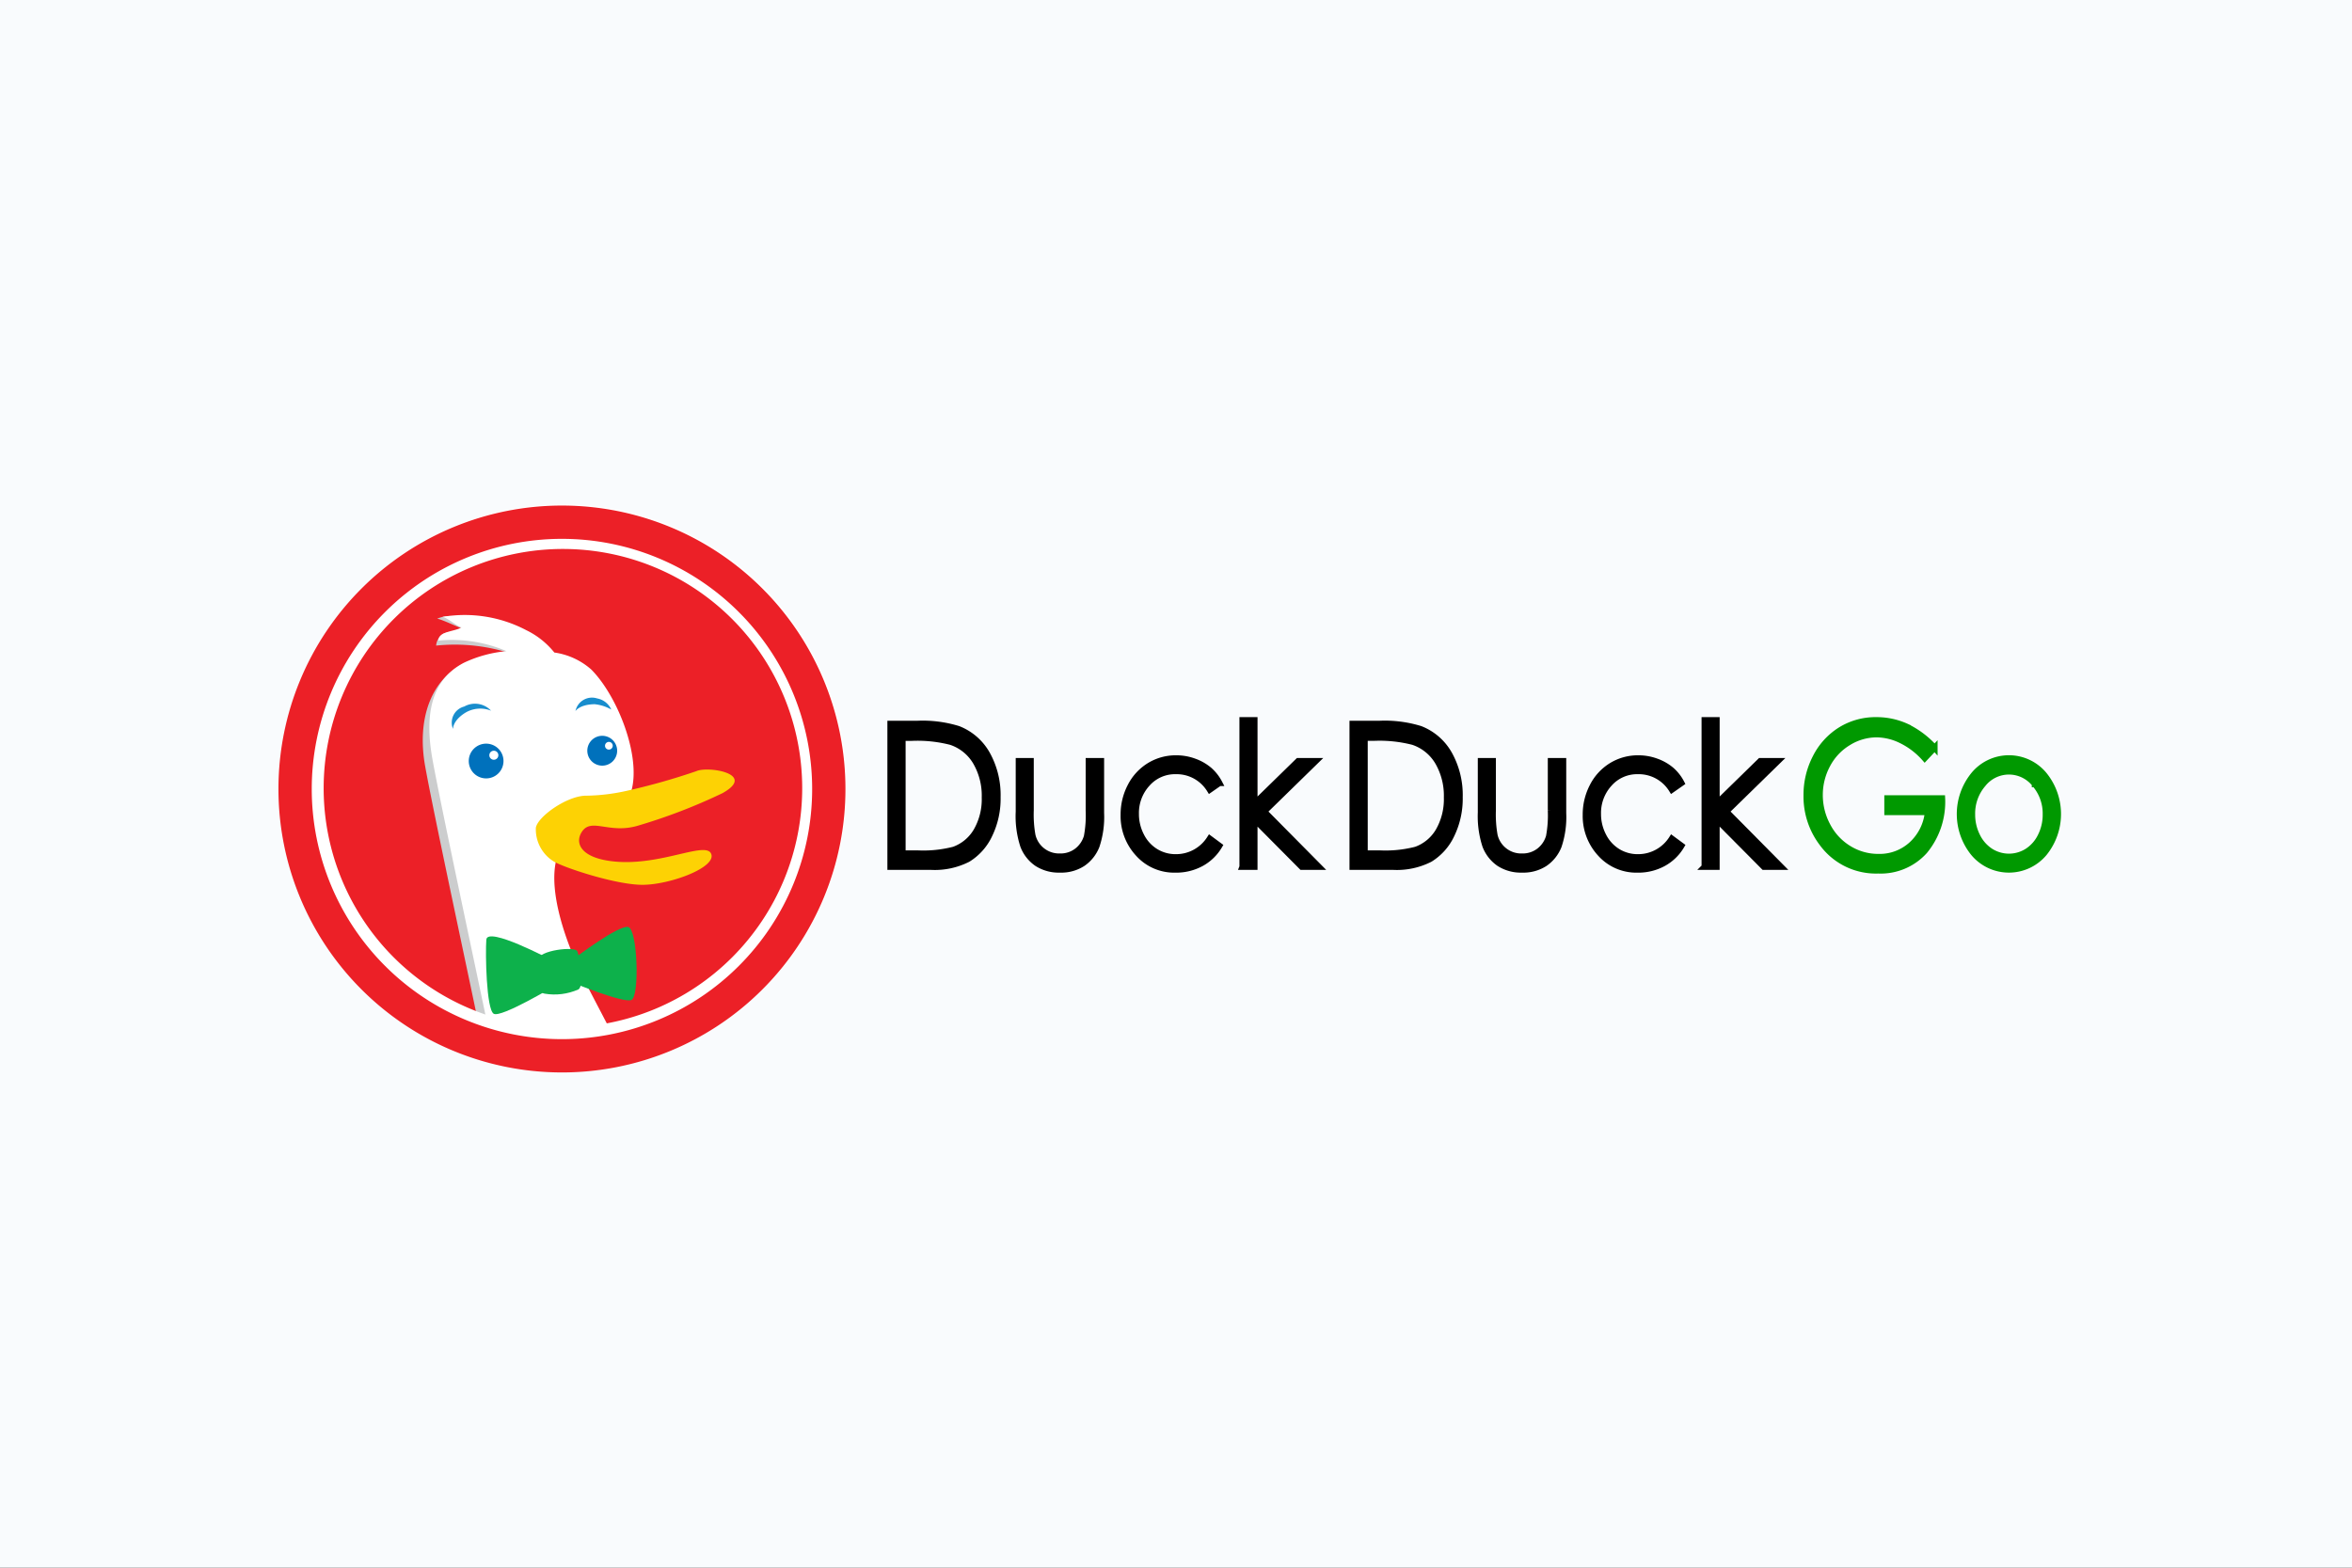 <svg xmlns="http://www.w3.org/2000/svg" xmlns:xlink="http://www.w3.org/1999/xlink" width="240" height="160" viewBox="0 0 240 160">
  <rect x="0" y="0" width="240" height="160" fill="#333333" stroke="none"/>
  <defs>
    <clipPath id="clip-path">
      <path id="Path_36" data-name="Path 36" d="M44.072-100.626A27.229,27.229,0,0,1,71.3-127.857a27.233,27.233,0,0,1,27.234,27.231A27.234,27.234,0,0,1,71.3-73.394a27.231,27.231,0,0,1-27.231-27.232" transform="translate(-44.072 127.857)"/>
    </clipPath>
    <clipPath id="clip-path-2">
      <path id="Path_40" data-name="Path 40" d="M74.651-73.414s-6.481-3.457-6.589-2.055,0,7.13.756,7.564,6.159-2.808,6.159-2.808Z" transform="translate(-68.025 75.804)"/>
    </clipPath>
    <linearGradient id="linear-gradient" x1="-158.203" y1="140.955" x2="-158.177" y2="140.955" gradientUnits="objectBoundingBox">
      <stop offset="0" stop-color="#b4d66f"/>
      <stop offset="0.691" stop-color="#0db14b"/>
      <stop offset="1" stop-color="#0db14b"/>
    </linearGradient>
    <clipPath id="clip-path-3">
      <path id="Path_42" data-name="Path 42" d="M79.119-73.849s4.431-3.349,5.4-3.133,1.188,7.13.323,7.458S78.91-71.28,78.91-71.28Z" transform="translate(-78.91 76.992)"/>
    </clipPath>
    <linearGradient id="linear-gradient-2" x1="-170.821" y1="149.047" x2="-170.793" y2="149.047" xlink:href="#linear-gradient"/>
    <clipPath id="clip-path-4">
      <path id="Path_44" data-name="Path 44" d="M74.531-73.127c0,2.266-.323,3.241.648,3.456a6.032,6.032,0,0,0,3.457-.432c.648-.433.107-3.348-.108-3.891s-4-.105-4,.867" transform="translate(-74.479 74.228)"/>
    </clipPath>
    <linearGradient id="linear-gradient-3" x1="-243.71" y1="237.753" x2="-243.67" y2="237.753" gradientUnits="objectBoundingBox">
      <stop offset="0" stop-color="#73c063"/>
      <stop offset="1" stop-color="#0db14b"/>
    </linearGradient>
    <clipPath id="clip-Duck-duck-go">
      <rect width="240" height="160"/>
    </clipPath>
  </defs>
  <g id="Duck-duck-go" clip-path="url(#clip-Duck-duck-go)">
    <rect width="240" height="160" fill="#f9fbfd"/>
    <g id="duckduckgo-2" transform="translate(28.437 51.657)">
      <path id="Path_28" data-name="Path 28" d="M1.563,28.577A27.232,27.232,0,1,1,28.795,55.809,27.229,27.229,0,0,1,1.563,28.577" transform="translate(0 -0.001)" fill="#ec2027"/>
      <g id="Group_21" data-name="Group 21" transform="translate(1.563 1.343)">
        <g id="Group_20" data-name="Group 20" clip-path="url(#clip-path)">
          <path id="Path_29" data-name="Path 29" d="M83.492-61.5c-.844-3.877-5.739-12.654-7.595-16.366s-3.713-8.944-2.869-12.321c.152-.613-1.608-5.293-1.1-5.622,3.937-2.571,4.977.28,6.555-.872.814-.6,1.912.49,2.2-.5,1.012-3.543-1.407-9.717-4.106-12.416a7.229,7.229,0,0,0-3.758-1.726,8.293,8.293,0,0,0-2.869-2.283,27.923,27.923,0,0,0-6.423-2.124,3.465,3.465,0,0,0-1.925.217c.463.04,2.666,1.129,3.1,1.193-.43.289-1.691-.014-2.493.347a1.611,1.611,0,0,0-.707,1.207,18.451,18.451,0,0,1,8.005.937c-1.687.191-4.25.4-5.353.985-3.205,1.69-4.619,5.634-3.777,10.36S64.929-78.542,66.11-72.8a9.289,9.289,0,0,1-4.893,10.462l2.532.17L62.9-60.316a18.851,18.851,0,0,0,6.413-.674c-.676,1.855-5.231,2.532-5.231,2.532s2.194.673,5.736-.676q2.87-1.092,5.737-2.193l1.689,4.386,3.207-3.2,1.35,3.375s2.53-.844,1.688-4.728" transform="translate(-46.999 125.657)" fill="#cccdce"/>
          <path id="Path_30" data-name="Path 30" d="M84.383-62.263c-.842-3.88-5.737-12.658-7.595-16.37s-3.712-8.945-2.869-12.318c.155-.613.158-3.122.667-3.455,3.938-2.571,3.658-.086,5.236-1.238a4.33,4.33,0,0,0,1.747-2.3c1.014-3.544-1.4-9.717-4.1-12.418a7.211,7.211,0,0,0-3.755-1.723,8.326,8.326,0,0,0-2.873-2.285,13.477,13.477,0,0,0-8.548-1.35c.464.043,1.524,1,1.952,1.064-.647.438-2.365.381-2.355,1.355a14.117,14.117,0,0,1,6.944,1.077,12.873,12.873,0,0,0-4.36,1.189c-3.206,1.687-4.05,5.062-3.206,9.789S65.822-79.308,67-73.571a9.291,9.291,0,0,1-4.894,10.462l2.532.168L63.8-61.08a18.892,18.892,0,0,0,6.413-.677c-.676,1.858-5.233,2.53-5.233,2.53s2.194.677,5.74-.676,5.737-2.191,5.737-2.191l1.687,4.386,3.205-3.206L82.7-57.539s2.53-.845,1.686-4.725" transform="translate(-47.149 125.682)" fill="#fff"/>
          <path id="Path_31" data-name="Path 31" d="M65.879-98.084a1.774,1.774,0,0,1,1.774-1.773,1.771,1.771,0,0,1,1.77,1.773,1.769,1.769,0,0,1-1.77,1.773,1.772,1.772,0,0,1-1.774-1.773" transform="translate(-48.046 122.755)" fill="#0071bc"/>
          <path id="Path_32" data-name="Path 32" d="M68.447-98.514a.46.46,0,0,1,.46-.46.46.46,0,0,1,.46.46.463.463,0,0,1-.462.461.461.461,0,0,1-.459-.461" transform="translate(-48.514 122.594)" fill="#fff"/>
          <path id="Path_33" data-name="Path 33" d="M80.672-99.315a1.524,1.524,0,0,1,1.523-1.521,1.522,1.522,0,0,1,1.522,1.521,1.522,1.522,0,0,1-1.522,1.525,1.524,1.524,0,0,1-1.523-1.525" transform="translate(-50.742 122.933)" fill="#0071bc"/>
          <path id="Path_34" data-name="Path 34" d="M82.879-99.681a.4.4,0,0,1,.395-.395.393.393,0,0,1,.279.115.393.393,0,0,1,.115.279.392.392,0,0,1-.115.279.392.392,0,0,1-.279.115.394.394,0,0,1-.395-.393" transform="translate(-51.144 122.794)" fill="#fff"/>
          <path id="Path_35" data-name="Path 35" d="M67.769-104.259a2.971,2.971,0,0,0-2.633.212c-1.3.815-1.251,1.65-1.251,1.65a1.693,1.693,0,0,1,1.15-2.288,2.238,2.238,0,0,1,2.734.426m12.26-.12a4.221,4.221,0,0,0-1.7-.541c-1.531.021-1.949.7-1.949.7a1.723,1.723,0,0,1,2.217-1.29,1.966,1.966,0,0,1,1.437,1.133" transform="translate(-47.66 123.793)" fill="#188dcd"/>
        </g>
      </g>
      <path id="Path_37" data-name="Path 37" d="M2.488,28.955A26.686,26.686,0,1,1,29.173,55.642,26.683,26.683,0,0,1,2.488,28.955Z" transform="translate(-0.169 -0.169)" fill="none" stroke="#fff" stroke-width="4.541"/>
      <path id="Path_38" data-name="Path 38" d="M31.736,38.511c.179-1.086,2.986-3.142,4.973-3.266a20,20,0,0,0,4.273-.493A66.9,66.9,0,0,0,48.11,32.74c1.186-.548,6.211.272,2.668,2.246A57.546,57.546,0,0,1,42.163,38.3c-2.95.882-4.736-.842-5.718.608-.779,1.153-.159,2.731,3.364,3.059,4.759.442,9.323-2.142,9.824-.77s-4.09,3.086-6.887,3.141S34.314,42.49,33.472,41.9a3.848,3.848,0,0,1-1.736-3.392" transform="translate(-5.493 -5.691)" fill="#fdd204"/>
      <g id="Group_23" data-name="Group 23" transform="translate(21.151 43.91)">
        <g id="Group_22" data-name="Group 22" transform="translate(0 0)" clip-path="url(#clip-path-2)">
          <path id="Path_39" data-name="Path 39" d="M74.651-73.414s-6.481-3.457-6.589-2.055,0,7.13.756,7.564,6.159-2.808,6.159-2.808Z" transform="translate(-68.025 75.804)" fill="url(#linear-gradient)"/>
        </g>
      </g>
      <g id="Group_25" data-name="Group 25" transform="translate(30.052 42.939)">
        <g id="Group_24" data-name="Group 24" transform="translate(0 0)" clip-path="url(#clip-path-3)">
          <path id="Path_41" data-name="Path 41" d="M79.119-73.849s4.431-3.349,5.4-3.133,1.188,7.13.323,7.458S78.91-71.28,78.91-71.28Z" transform="translate(-78.91 76.992)" fill="url(#linear-gradient-2)"/>
        </g>
      </g>
      <g id="Group_27" data-name="Group 27" transform="translate(26.429 45.199)">
        <g id="Group_26" data-name="Group 26" transform="translate(0 0)" clip-path="url(#clip-path-4)">
          <path id="Path_43" data-name="Path 43" d="M74.531-73.127c0,2.266-.323,3.241.648,3.456a6.032,6.032,0,0,0,3.457-.432c.648-.433.107-3.348-.108-3.891s-4-.105-4,.867" transform="translate(-74.479 74.228)" fill="url(#linear-gradient-3)"/>
        </g>
      </g>
      <path id="Path_45" data-name="Path 45" d="M1.7,28.933A27.23,27.23,0,1,1,28.929,56.164,27.232,27.232,0,0,1,1.7,28.933Z" transform="translate(-0.025 -0.065)" fill="none" stroke="#ec2027" stroke-width="3.398"/>
      <g id="Group_28" data-name="Group 28" transform="translate(62.42 21.842)">
        <path id="Path_46" data-name="Path 46" d="M91.993,35.785a9.737,9.737,0,0,0,.463,3.451,3.838,3.838,0,0,0,1.4,1.788,4.072,4.072,0,0,0,2.345.64,4.022,4.022,0,0,0,2.336-.64,3.867,3.867,0,0,0,1.4-1.773,9.338,9.338,0,0,0,.464-3.368v-5.3H99.133v5.049a11.714,11.714,0,0,1-.185,2.653,2.87,2.87,0,0,1-1,1.478,2.768,2.768,0,0,1-1.755.561A2.786,2.786,0,0,1,93.4,38.174a12.04,12.04,0,0,1-.177-2.543v-5.05H91.995v5.205h0Zm19.42-4.3a4.92,4.92,0,0,0-1.5-.853,5.266,5.266,0,0,0-1.841-.327,5.129,5.129,0,0,0-2.745.755,5.273,5.273,0,0,0-1.93,2.1,6.2,6.2,0,0,0-.7,2.915,5.642,5.642,0,0,0,1.5,3.965,4.923,4.923,0,0,0,3.78,1.628,5.365,5.365,0,0,0,2.644-.642,4.843,4.843,0,0,0,1.85-1.8l-.98-.725a4.068,4.068,0,0,1-3.456,1.894,3.876,3.876,0,0,1-2.085-.576,4,4,0,0,1-1.464-1.619,4.81,4.81,0,0,1-.532-2.223,4.419,4.419,0,0,1,1.159-3.088,3.781,3.781,0,0,1,2.915-1.27,3.964,3.964,0,0,1,3.464,1.894l.98-.684a4.55,4.55,0,0,0-1.052-1.34Zm3.409,9.9h1.232V36.532l4.818,4.852h1.761l-5.59-5.648,5.276-5.157H120.51l-4.455,4.353V26.41h-1.232V41.383Zm15.364,0a7.459,7.459,0,0,0,3.774-.794,5.777,5.777,0,0,0,2.19-2.461,8.454,8.454,0,0,0,.844-3.861,8.591,8.591,0,0,0-1.064-4.379,5.8,5.8,0,0,0-2.954-2.581,12.292,12.292,0,0,0-4.229-.527h-2.694v14.6h4.132ZM127.3,28.216h.918a13.7,13.7,0,0,1,4.02.417,4.65,4.65,0,0,1,2.535,2.053,6.834,6.834,0,0,1,.909,3.609,6.5,6.5,0,0,1-.839,3.407,4.385,4.385,0,0,1-2.306,1.928,12.5,12.5,0,0,1-3.736.377h-1.5Zm11.848,7.569a9.733,9.733,0,0,0,.464,3.451,3.845,3.845,0,0,0,1.4,1.788,4.072,4.072,0,0,0,2.345.64,4.028,4.028,0,0,0,2.336-.64,3.883,3.883,0,0,0,1.4-1.773,9.341,9.341,0,0,0,.463-3.368v-5.3h-1.267v5.049a11.765,11.765,0,0,1-.185,2.653,2.865,2.865,0,0,1-1,1.478,2.767,2.767,0,0,1-1.754.561,2.784,2.784,0,0,1-2.794-2.147,12.1,12.1,0,0,1-.177-2.543v-5.05h-1.233v5.205Zm19.42-4.3a4.93,4.93,0,0,0-1.5-.853,5.266,5.266,0,0,0-1.841-.327,5.135,5.135,0,0,0-2.746.755,5.273,5.273,0,0,0-1.93,2.1,6.219,6.219,0,0,0-.7,2.915,5.641,5.641,0,0,0,1.5,3.965,4.922,4.922,0,0,0,3.778,1.628,5.36,5.36,0,0,0,2.644-.642,4.84,4.84,0,0,0,1.851-1.8l-.981-.725a4.066,4.066,0,0,1-3.456,1.894,3.882,3.882,0,0,1-2.085-.576,4.009,4.009,0,0,1-1.464-1.619,4.811,4.811,0,0,1-.533-2.223,4.423,4.423,0,0,1,1.159-3.088,3.781,3.781,0,0,1,2.915-1.27,3.965,3.965,0,0,1,3.465,1.894l.98-.684a4.519,4.519,0,0,0-1.05-1.34Z" transform="translate(-78.9 -26.41)" stroke="#000" stroke-width="0.614"/>
        <path id="Path_47" data-name="Path 47" d="M210.748,32.985a6.334,6.334,0,0,0,.075,7.852,4.691,4.691,0,0,0,7.218,0,6.351,6.351,0,0,0,.074-7.864,4.65,4.65,0,0,0-7.367.01Zm6.327.82a4.575,4.575,0,0,1,1.111,3.1,4.824,4.824,0,0,1-.5,2.187,3.837,3.837,0,0,1-1.363,1.566,3.5,3.5,0,0,1-3.772,0,3.851,3.851,0,0,1-1.364-1.566,4.849,4.849,0,0,1-.505-2.187,4.586,4.586,0,0,1,1.106-3.1,3.372,3.372,0,0,1,5.293,0Z" transform="translate(-100.299 -27.277)" fill="#090" stroke="#090" stroke-width="0.614"/>
        <path id="Path_48" data-name="Path 48" d="M177.572,41.384h1.233V36.532l4.817,4.852h1.761l-5.59-5.648,5.276-5.157H183.26l-4.454,4.353V26.41h-1.233V41.383Z" transform="translate(-94.495 -26.41)" stroke="#000" stroke-width="0.614"/>
        <path id="Path_49" data-name="Path 49" d="M200.524,27.081a7.346,7.346,0,0,0-3.106-.671,6.764,6.764,0,0,0-3.654,1.008,7.024,7.024,0,0,0-2.542,2.8,8.265,8.265,0,0,0-.927,3.864,7.893,7.893,0,0,0,1.616,4.915,6.784,6.784,0,0,0,5.7,2.761,6.02,6.02,0,0,0,4.736-1.992,7.885,7.885,0,0,0,1.788-5.382h-5.594v1.411h4.138a5.2,5.2,0,0,1-1.644,3.3,4.825,4.825,0,0,1-3.39,1.273,5.7,5.7,0,0,1-3.037-.85,5.92,5.92,0,0,1-2.172-2.334,6.61,6.61,0,0,1-.785-3.134,6.475,6.475,0,0,1,.758-3.055,5.789,5.789,0,0,1,2.14-2.29,5.5,5.5,0,0,1,2.909-.845,5.8,5.8,0,0,1,2.52.622,7.693,7.693,0,0,1,2.379,1.822l1.006-1.072a9.315,9.315,0,0,0-2.841-2.147Z" transform="translate(-96.814 -26.41)" fill="#090" stroke="#090" stroke-width="0.614"/>
        <path id="Path_50" data-name="Path 50" d="M80.114,41.467a7.469,7.469,0,0,0,3.776-.794,5.781,5.781,0,0,0,2.189-2.461,8.454,8.454,0,0,0,.842-3.861,8.591,8.591,0,0,0-1.063-4.379,5.8,5.8,0,0,0-2.953-2.581,12.292,12.292,0,0,0-4.229-.527H75.982v14.6h4.132ZM77.227,28.3h.919a13.7,13.7,0,0,1,4.019.417A4.644,4.644,0,0,1,84.7,30.768a6.818,6.818,0,0,1,.909,3.609,6.491,6.491,0,0,1-.839,3.407,4.387,4.387,0,0,1-2.305,1.928,12.5,12.5,0,0,1-3.737.377h-1.5Z" transform="translate(-75.982 -26.492)" stroke="#000" stroke-width="0.614"/>
      </g>
    </g>
  </g>
</svg>
